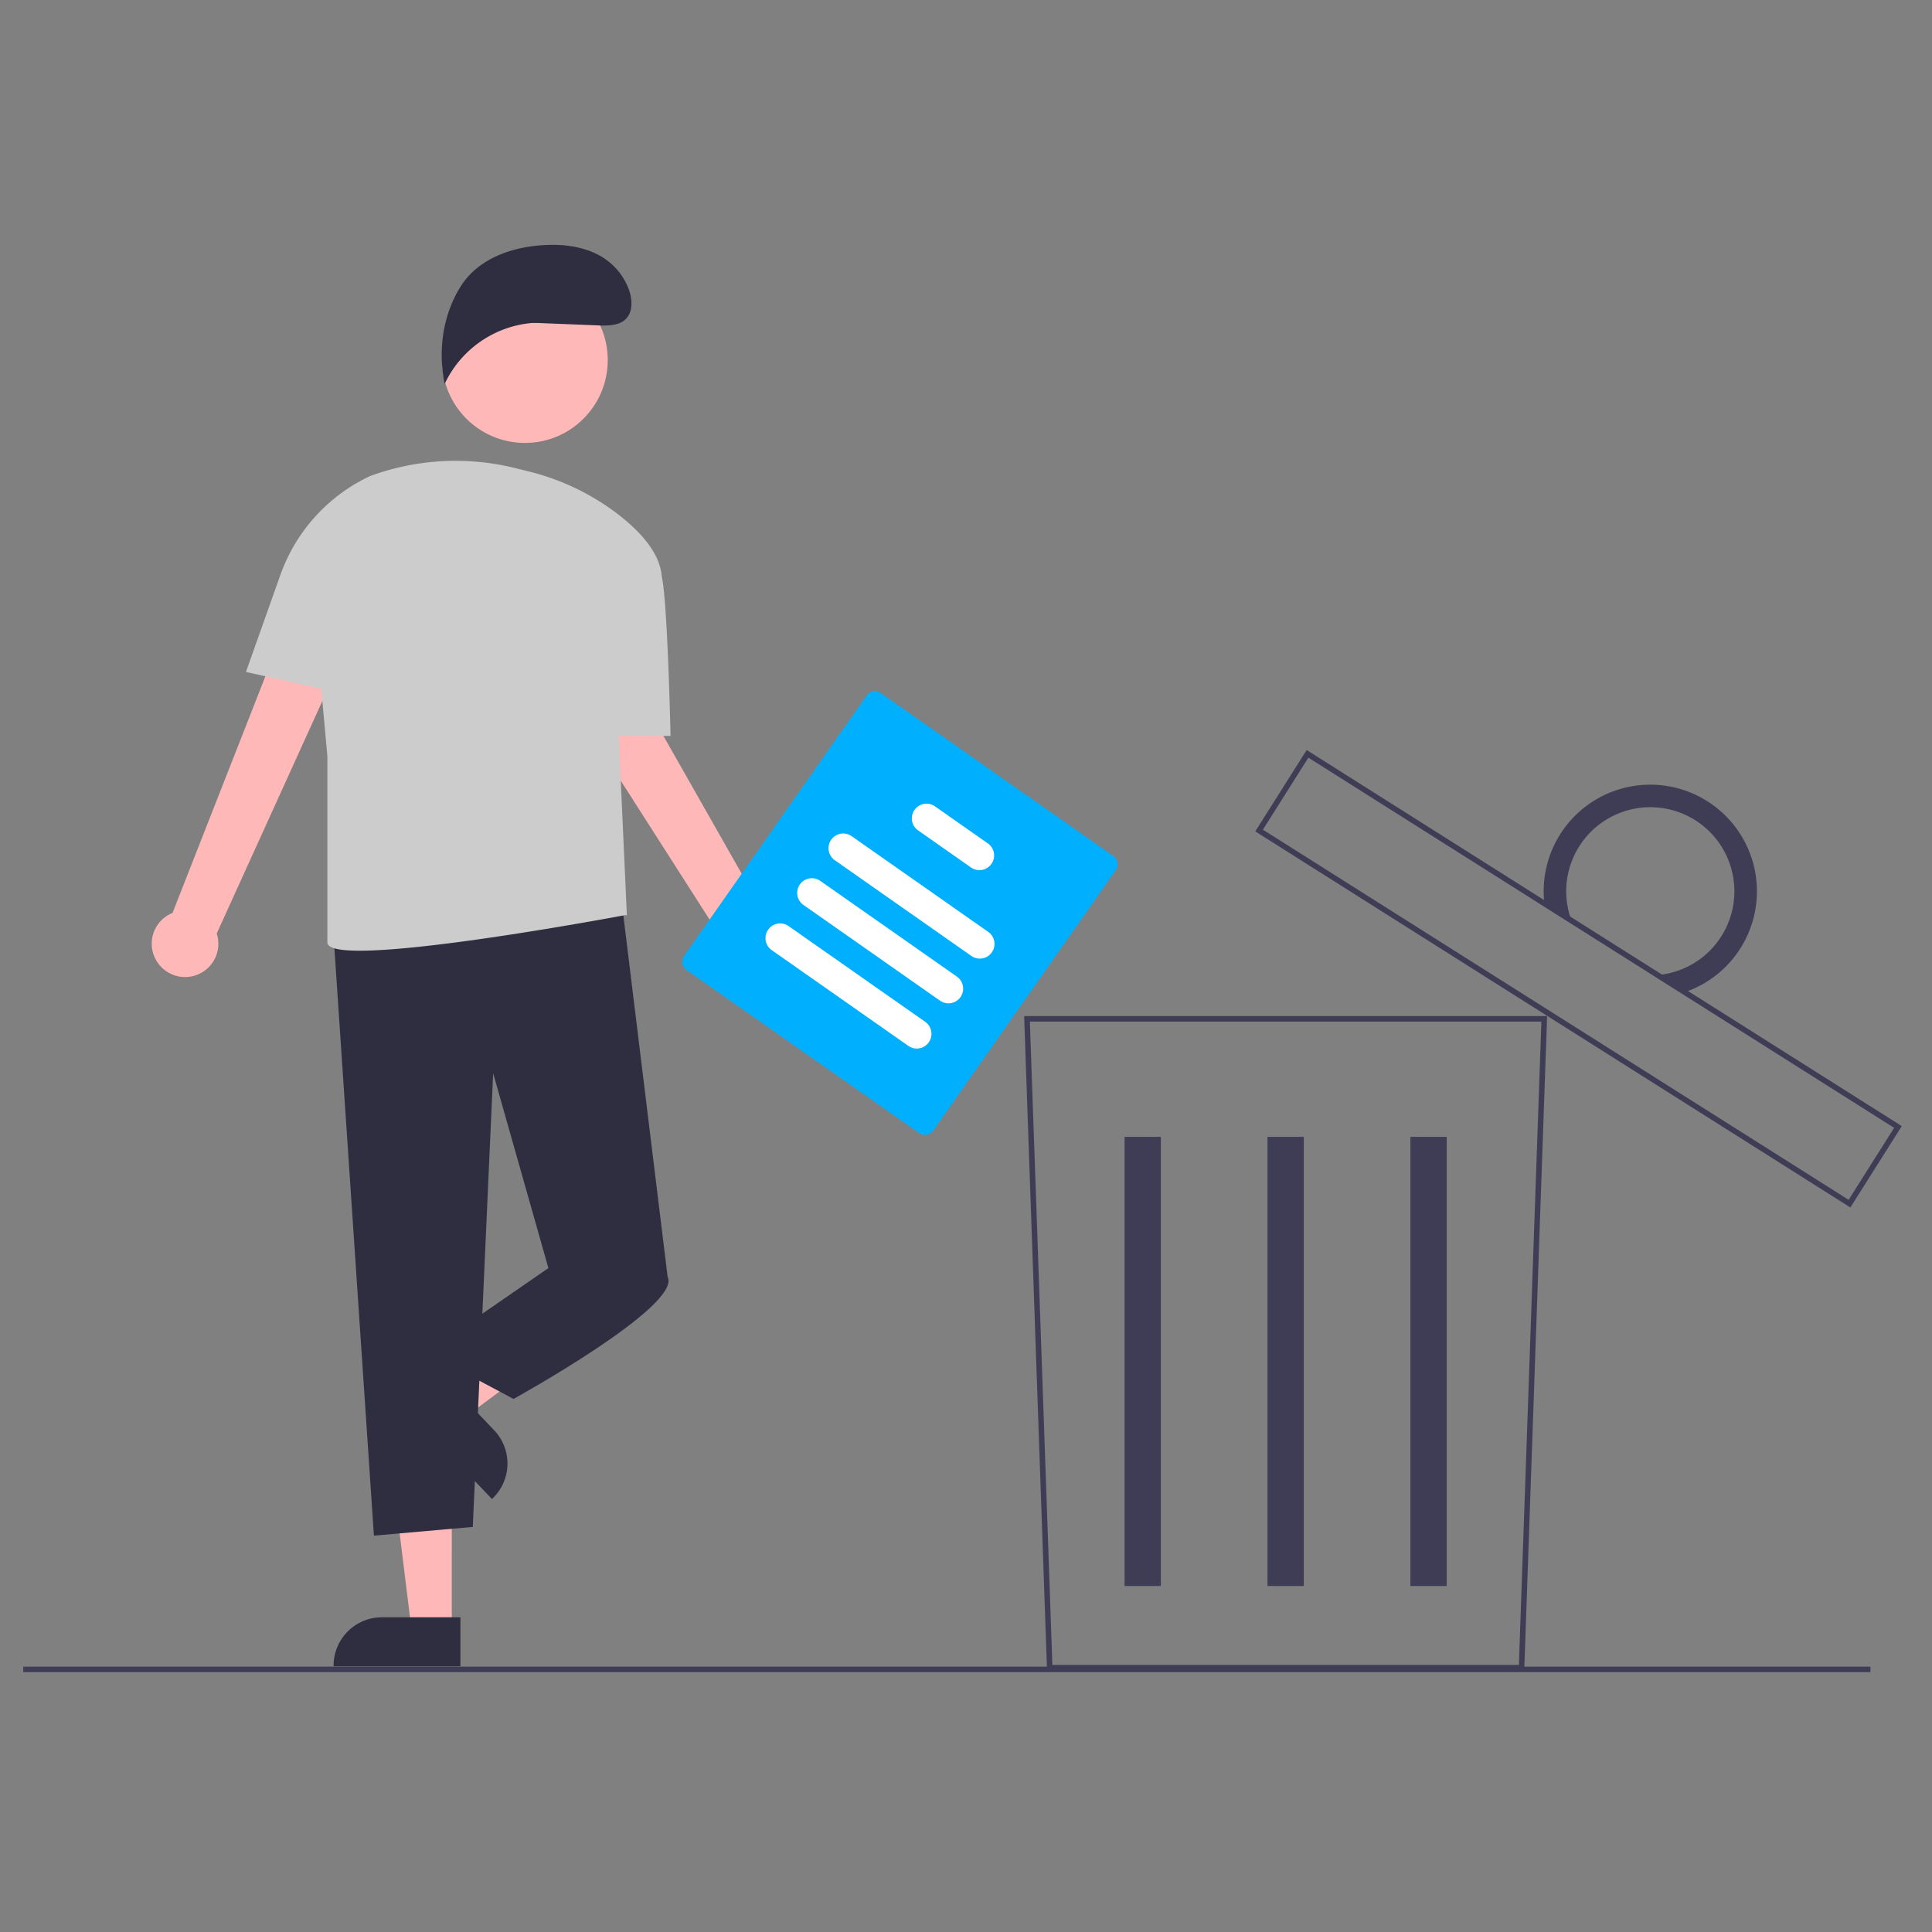 <?xml version="1.0" encoding="UTF-8" standalone="no"?>
<svg
   xmlns:dc="http://purl.org/dc/elements/1.1/"
   xmlns:cc="http://creativecommons.org/ns#"
   xmlns:rdf="http://www.w3.org/1999/02/22-rdf-syntax-ns#"
   xmlns:svg="http://www.w3.org/2000/svg"
   xmlns="http://www.w3.org/2000/svg"
   xmlns:xlink="http://www.w3.org/1999/xlink"
   xmlns:sodipodi="http://sodipodi.sourceforge.net/DTD/sodipodi-0.dtd"
   xmlns:inkscape="http://www.inkscape.org/namespaces/inkscape"
   width="175mm"
   height="175mm"
   viewBox="0 0 175 175"
   version="1.1"
   id="svg8"
   inkscape:version="1.0.1 (3bc2e813f5, 2020-09-07)"
   sodipodi:docname="dechets-menagers-2.svg"
   inkscape:export-filename="C:\Users\ilefevre\Documents\Cmonsite\Pictos Accès direct\Recadré\dechets-menagers-1.png"
   inkscape:export-xdpi="58.057144"
   inkscape:export-ydpi="58.057144">
  <rect x="0" y="0" width="175" height="175" fill="#808080" stroke="none"/>
  <defs
     id="defs2">
    <linearGradient
       id="ac3cc305-f6db-42f4-bbbd-32121ee27a74"
       x1="403.57"
       y1="833.5"
       x2="403.57"
       y2="218.16"
       gradientUnits="userSpaceOnUse">
      <stop
         offset="0"
         stop-color="gray"
         stop-opacity="0.25"
         id="stop994" />
      <stop
         offset="0.54"
         stop-color="gray"
         stop-opacity="0.12"
         id="stop996" />
      <stop
         offset="1"
         stop-color="gray"
         stop-opacity="0.1"
         id="stop998" />
    </linearGradient>
    <linearGradient
       id="ad14f186-b27f-416c-b629-0bafa2f1236e"
       x1="940.67"
       y1="825.72"
       x2="940.67"
       y2="263.72"
       xlink:href="#ac3cc305-f6db-42f4-bbbd-32121ee27a74" />
    <linearGradient
       id="ad14f186-b27f-416c-b629-0bafa2f1236e-4"
       x1="940.67"
       y1="825.72"
       x2="940.67"
       y2="263.72"
       xlink:href="#ac3cc305-f6db-42f4-bbbd-32121ee27a74" />
    <linearGradient
       id="f98c7255-8898-49c2-b340-75dadcc4ae5e"
       x1="819.93"
       y1="598.64"
       x2="819.93"
       y2="132.32"
       gradientUnits="userSpaceOnUse">
      <stop
         offset="0"
         stop-color="gray"
         stop-opacity="0.25"
         id="stop3105" />
      <stop
         offset="0.54"
         stop-color="gray"
         stop-opacity="0.12"
         id="stop3107" />
      <stop
         offset="1"
         stop-color="gray"
         stop-opacity="0.1"
         id="stop3109" />
    </linearGradient>
    <linearGradient
       id="92d33834-2d44-41fb-b7c9-5faa6db61f67"
       x1="855.68"
       y1="218.69"
       x2="855.68"
       y2="216.24"
       xlink:href="#f98c7255-8898-49c2-b340-75dadcc4ae5e" />
    <linearGradient
       id="2353f27f-2b2f-460e-adf7-0d1e44be71db"
       x1="476.17"
       y1="658.02"
       x2="476.17"
       y2="395.19"
       gradientTransform="rotate(90,629.01,560.64)"
       xlink:href="#f98c7255-8898-49c2-b340-75dadcc4ae5e" />
    <linearGradient
       id="4f6991c1-2d70-49f7-ad45-4cbe0a2e669a"
       x1="476.5"
       y1="725.77"
       x2="476.5"
       y2="463.92"
       gradientTransform="rotate(90,643.61,568.06)"
       xlink:href="#f98c7255-8898-49c2-b340-75dadcc4ae5e" />
    <linearGradient
       id="0ab0c4d5-5a87-488b-b190-408bea02e292"
       x1="456.74"
       y1="719.17"
       x2="456.74"
       y2="457.32"
       gradientTransform="rotate(90,617.54,562.87)"
       xlink:href="#f98c7255-8898-49c2-b340-75dadcc4ae5e" />
    <linearGradient
       id="7820c60a-6dd2-4e9e-820c-a335a5d419d8"
       x1="450.43"
       y1="726.27"
       x2="450.43"
       y2="464.42"
       gradientTransform="translate(123.74,-187.29)"
       xlink:href="#f98c7255-8898-49c2-b340-75dadcc4ae5e" />
    <linearGradient
       id="2438f751-850d-4f24-a458-729e3ad7bb58"
       x1="1003.59"
       y1="245.51"
       x2="1003.59"
       y2="74.84"
       gradientTransform="rotate(90,999.905,155.125)"
       xlink:href="#f98c7255-8898-49c2-b340-75dadcc4ae5e" />
    <linearGradient
       id="68c414b5-14a5-48aa-8252-53bc3664f500"
       x1="864.79"
       y1="849.53"
       x2="864.79"
       y2="427.42"
       xlink:href="#f98c7255-8898-49c2-b340-75dadcc4ae5e" />
    <linearGradient
       id="dcdd7e1b-93ae-4349-854b-9912b47642c8"
       x1="513.67"
       y1="843.12"
       x2="513.67"
       y2="56.12"
       gradientUnits="userSpaceOnUse">
      <stop
         offset="0"
         stop-color="gray"
         stop-opacity="0.25"
         id="stop4913" />
      <stop
         offset="0.54"
         stop-color="gray"
         stop-opacity="0.12"
         id="stop4915" />
      <stop
         offset="1"
         stop-color="gray"
         stop-opacity="0.1"
         id="stop4917" />
    </linearGradient>
    <linearGradient
       id="1e2c0012-142b-4e80-b266-1fa459546aa8"
       x1="567.33"
       y1="839.89"
       x2="567.33"
       y2="127.09"
       gradientUnits="userSpaceOnUse">
      <stop
         offset="0"
         stop-color="gray"
         stop-opacity="0.25"
         id="stop5769" />
      <stop
         offset="0.54"
         stop-color="gray"
         stop-opacity="0.12"
         id="stop5771" />
      <stop
         offset="1"
         stop-color="gray"
         stop-opacity="0.1"
         id="stop5773" />
    </linearGradient>
    <linearGradient
       id="96fd64a0-6351-4330-b812-2613840b356c"
       x1="625.32"
       y1="588.18"
       x2="625.32"
       y2="218.67"
       gradientUnits="userSpaceOnUse">
      <stop
         offset="0"
         stop-color="gray"
         stop-opacity="0.25"
         id="stop9059" />
      <stop
         offset="0.54"
         stop-color="gray"
         stop-opacity="0.12"
         id="stop9061" />
      <stop
         offset="1"
         stop-color="gray"
         stop-opacity="0.1"
         id="stop9063" />
    </linearGradient>
    <linearGradient
       id="65aaeda9-82be-4b39-9919-e403ba36e3f2"
       x1="933.17"
       y1="777.5"
       x2="933.17"
       y2="311.68"
       xlink:href="#96fd64a0-6351-4330-b812-2613840b356c" />
    <linearGradient
       id="05d1d1fb-9375-46f7-a562-a16a81ed75db"
       x1="187.32"
       y1="814.44"
       x2="187.32"
       y2="271.29"
       xlink:href="#96fd64a0-6351-4330-b812-2613840b356c" />
    <linearGradient
       id="1e2c0012-142b-4e80-b266-1fa459546aa8-6"
       x1="567.33"
       y1="839.89"
       x2="567.33"
       y2="127.09"
       gradientUnits="userSpaceOnUse">
      <stop
         offset="0"
         stop-color="gray"
         stop-opacity="0.25"
         id="stop9825" />
      <stop
         offset="0.54"
         stop-color="gray"
         stop-opacity="0.12"
         id="stop9827" />
      <stop
         offset="1"
         stop-color="gray"
         stop-opacity="0.1"
         id="stop9829" />
    </linearGradient>
    <linearGradient
       id="b7709055-0dd4-48d6-ac10-5a758f15d1a1"
       x1="443.56"
       y1="792.13"
       x2="443.56"
       y2="251.5"
       gradientUnits="userSpaceOnUse">
      <stop
         offset="0"
         stop-color="gray"
         stop-opacity="0.25"
         id="stop10281" />
      <stop
         offset="0.54"
         stop-color="gray"
         stop-opacity="0.12"
         id="stop10283" />
      <stop
         offset="1"
         stop-color="gray"
         stop-opacity="0.1"
         id="stop10285" />
    </linearGradient>
    <linearGradient
       id="f59ba046-7ebe-407e-be3d-c62856fc1078"
       x1="712"
       y1="788.54"
       x2="712"
       y2="248.5"
       xlink:href="#b7709055-0dd4-48d6-ac10-5a758f15d1a1" />
    <linearGradient
       id="65aaeda9-82be-4b39-9919-e403ba36e3f2-0"
       x1="933.17"
       y1="777.5"
       x2="933.17"
       y2="311.68"
       xlink:href="#96fd64a0-6351-4330-b812-2613840b356c" />
    <linearGradient
       id="05d1d1fb-9375-46f7-a562-a16a81ed75db-0"
       x1="187.32"
       y1="814.44"
       x2="187.32"
       y2="271.29"
       xlink:href="#96fd64a0-6351-4330-b812-2613840b356c" />
    <linearGradient
       id="a91ba363-77be-43f7-9cf6-91c4a3880d9c"
       x1="378.37"
       y1="732.81"
       x2="378.37"
       y2="130.21"
       gradientUnits="userSpaceOnUse">
      <stop
         offset="0"
         stop-color="gray"
         stop-opacity="0.25"
         id="stop11358" />
      <stop
         offset="0.54"
         stop-color="gray"
         stop-opacity="0.12"
         id="stop11360" />
      <stop
         offset="1"
         stop-color="gray"
         stop-opacity="0.1"
         id="stop11362" />
    </linearGradient>
    <linearGradient
       id="d1e6aa0e-d79d-4f6f-afbb-c37e9ed80ff9"
       x1="274.44"
       y1="409.32"
       x2="274.44"
       y2="248.16"
       xlink:href="#a91ba363-77be-43f7-9cf6-91c4a3880d9c" />
    <linearGradient
       id="a279b039-1afd-4281-8292-ccd5c8c9b734"
       x1="274.44"
       y1="361.44"
       x2="274.44"
       y2="261.01"
       xlink:href="#a91ba363-77be-43f7-9cf6-91c4a3880d9c" />
    <clipPath
       id="42e7b1d1-2be2-47b0-aacb-a853df270819"
       transform="translate(-179 -60.54)">
      <rect
         id="cf34cfb5-9399-4bae-9cea-d47bbef6cb3a"
         data-name="&lt;Rectangle&gt;"
         x="381.54"
         y="322.72"
         width="143.79"
         height="96.93"
         fill="#fff" />
    </clipPath>
    <linearGradient
       id="972637f2-71db-4198-9c75-a0854a7fe249"
       x1="274.44"
       y1="616.03"
       x2="274.44"
       y2="454.87"
       xlink:href="#a91ba363-77be-43f7-9cf6-91c4a3880d9c" />
    <linearGradient
       id="6c85befd-f960-412c-83e0-663d4b13bf85"
       x1="274.44"
       y1="568.15"
       x2="274.44"
       y2="467.72"
       xlink:href="#a91ba363-77be-43f7-9cf6-91c4a3880d9c" />
    <clipPath
       id="f66b8fac-771d-49bf-85c7-4ce29a79f723"
       transform="translate(-179 -60.54)">
      <rect
         id="7439734d-5f7c-428f-88ce-e68b86a45c07"
         data-name="&lt;Rectangle&gt;"
         x="381.54"
         y="529.42"
         width="143.79"
         height="96.93"
         fill="#fff" />
    </clipPath>
    <linearGradient
       id="598f8edf-c762-4b18-b52d-250fc678075a"
       x1="688.76"
       y1="765.86"
       x2="688.76"
       y2="163.26"
       gradientTransform="rotate(90,665.375,476.845)"
       xlink:href="#a91ba363-77be-43f7-9cf6-91c4a3880d9c" />
    <linearGradient
       id="013b841e-9a42-49b8-8a36-6db9ed002b72"
       x1="688.18"
       y1="568.49"
       x2="688.18"
       y2="409.67"
       gradientTransform="rotate(90,662.7,498.69)"
       xlink:href="#a91ba363-77be-43f7-9cf6-91c4a3880d9c" />
    <linearGradient
       id="f8cab3c1-d868-48bc-b87d-cd2075ddc26a"
       x1="810.6"
       y1="767.54"
       x2="810.6"
       y2="362.71"
       gradientUnits="userSpaceOnUse">
      <stop
         offset="0"
         stop-color="#b3b3b3"
         stop-opacity="0.25"
         id="stop11375" />
      <stop
         offset="0.54"
         stop-color="#b3b3b3"
         stop-opacity="0.1"
         id="stop11377" />
      <stop
         offset="1"
         stop-color="#b3b3b3"
         stop-opacity="0.05"
         id="stop11379" />
    </linearGradient>
    <linearGradient
       id="043d467e-585e-47c7-bb2c-06dd6f5be04b"
       x1="685.49"
       y1="507.08"
       x2="685.49"
       y2="487.6"
       gradientUnits="userSpaceOnUse">
      <stop
         offset="0"
         stop-opacity="0.12"
         id="stop11382" />
      <stop
         offset="0.55"
         stop-opacity="0.09"
         id="stop11384" />
      <stop
         offset="1"
         stop-opacity="0.02"
         id="stop11386" />
    </linearGradient>
    <linearGradient
       id="be08032f-102d-431e-9b5f-1e4ebfc8159b"
       x1="774.99"
       y1="484.73"
       x2="774.99"
       y2="425.15"
       xlink:href="#043d467e-585e-47c7-bb2c-06dd6f5be04b" />
    <linearGradient
       id="d1e6aa0e-d79d-4f6f-afbb-c37e9ed80ff9-4"
       x1="274.44"
       y1="409.32"
       x2="274.44"
       y2="248.16"
       xlink:href="#a91ba363-77be-43f7-9cf6-91c4a3880d9c" />
    <linearGradient
       id="a279b039-1afd-4281-8292-ccd5c8c9b734-0"
       x1="274.44"
       y1="361.44"
       x2="274.44"
       y2="261.01"
       xlink:href="#a91ba363-77be-43f7-9cf6-91c4a3880d9c" />
    <clipPath
       id="42e7b1d1-2be2-47b0-aacb-a853df270819-4"
       transform="translate(-179 -60.54)">
      <rect
         id="cf34cfb5-9399-4bae-9cea-d47bbef6cb3a-6"
         data-name="&lt;Rectangle&gt;"
         x="381.54"
         y="322.72"
         width="143.79"
         height="96.93"
         fill="#fff" />
    </clipPath>
    <linearGradient
       id="972637f2-71db-4198-9c75-a0854a7fe249-1"
       x1="274.44"
       y1="616.03"
       x2="274.44"
       y2="454.87"
       xlink:href="#a91ba363-77be-43f7-9cf6-91c4a3880d9c" />
    <linearGradient
       id="6c85befd-f960-412c-83e0-663d4b13bf85-1"
       x1="274.44"
       y1="568.15"
       x2="274.44"
       y2="467.72"
       xlink:href="#a91ba363-77be-43f7-9cf6-91c4a3880d9c" />
    <clipPath
       id="f66b8fac-771d-49bf-85c7-4ce29a79f723-4"
       transform="translate(-179 -60.54)">
      <rect
         id="7439734d-5f7c-428f-88ce-e68b86a45c07-1"
         data-name="&lt;Rectangle&gt;"
         x="381.54"
         y="529.42"
         width="143.79"
         height="96.93"
         fill="#fff" />
    </clipPath>
    <linearGradient
       id="598f8edf-c762-4b18-b52d-250fc678075a-6"
       x1="688.76"
       y1="765.86"
       x2="688.76"
       y2="163.26"
       gradientTransform="translate(1142.22 -188.53) rotate(90)"
       xlink:href="#a91ba363-77be-43f7-9cf6-91c4a3880d9c" />
    <linearGradient
       id="013b841e-9a42-49b8-8a36-6db9ed002b72-0"
       x1="688.18"
       y1="568.49"
       x2="688.18"
       y2="409.67"
       gradientTransform="translate(1161.39 -164.01) rotate(90)"
       xlink:href="#a91ba363-77be-43f7-9cf6-91c4a3880d9c" />
    <linearGradient
       id="f8cab3c1-d868-48bc-b87d-cd2075ddc26a-7"
       x1="810.6"
       y1="767.54"
       x2="810.6"
       y2="362.71"
       gradientUnits="userSpaceOnUse">
      <stop
         offset="0"
         stop-color="#b3b3b3"
         stop-opacity="0.25"
         id="stop11822" />
      <stop
         offset="0.54"
         stop-color="#b3b3b3"
         stop-opacity="0.1"
         id="stop11824" />
      <stop
         offset="1"
         stop-color="#b3b3b3"
         stop-opacity="0.05"
         id="stop11826" />
    </linearGradient>
    <linearGradient
       id="be08032f-102d-431e-9b5f-1e4ebfc8159b-6"
       x1="774.99"
       y1="484.73"
       x2="774.99"
       y2="425.15"
       xlink:href="#043d467e-585e-47c7-bb2c-06dd6f5be04b" />
  </defs>
  <sodipodi:namedview
     id="base"
     pagecolor="#ffffff"
     bordercolor="#666666"
     borderopacity="1.0"
     inkscape:pageopacity="0.0"
     inkscape:pageshadow="2"
     inkscape:zoom="0.96157143"
     inkscape:cx="376.98121"
     inkscape:cy="354.12984"
     inkscape:document-units="mm"
     inkscape:current-layer="layer4"
     inkscape:document-rotation="0"
     showgrid="false"
     inkscape:window-width="1920"
     inkscape:window-height="1018"
     inkscape:window-x="-8"
     inkscape:window-y="-8"
     inkscape:window-maximized="1"
     showguides="true"
     inkscape:guide-bbox="true">
    <sodipodi:guide
       position="87.554,163.326"
       orientation="1,0"
       id="guide1564" />
    <sodipodi:guide
       position="87.264,87.835"
       orientation="0,-1"
       id="guide1566" />
  </sodipodi:namedview>
  <g
     inkscape:groupmode="layer"
     id="layer4"
     inkscape:label="Calque 4"
     style="display:inline">
    <path
       style="fill:none;stroke:none;stroke-width:0.265px;stroke-linecap:butt;stroke-linejoin:miter;stroke-opacity:1"
       d="m 86.328,0 1.069,172.122"
       id="path1562" />
    <g
       id="g12339"
       transform="matrix(0.251,0,0,0.251,-58.734,22.179)">
      <path
         id="af9a6d89-7824-4af5-a475-6980c18ad0f3"
         data-name="Path 2"
         d="m 260.854,705.592 -0.475,-0.019 c 1.107,-27.52 6.87,-45.2 11.511,-55.19 5.038,-10.844 9.893,-15.234 9.942,-15.277 l 0.316,0.355 c -0.048,0.043 -4.846,4.389 -9.844,15.16 -4.615,9.944 -10.347,27.554 -11.45,54.971 z"
         transform="translate(-139.848,-192.457)"
         fill="#ffffff" />
      <path
         id="ae138407-70d7-43ff-b006-9d3240c337f6"
         data-name="Path 3"
         d="m 311.74,705.648 -0.456,-0.133 a 73.682,73.682 0 0 1 18.551,-30.863 l 0.319,0.352 a 73.183,73.183 0 0 0 -18.414,30.644 z"
         transform="translate(-139.848,-192.457)"
         fill="#ffffff" />
      <path
         id="a7d931fe-d47e-4aa5-ae01-a0d26a3448cc"
         data-name="Path 4"
         d="m 215.073,705.615 -0.471,-0.065 a 51.732,51.732 0 0 0 -4.653,-30.238 41.633,41.633 0 0 0 -7.34,-10.716 l 0.329,-0.343 a 42.155,42.155 0 0 1 7.441,10.848 52.206,52.206 0 0 1 4.694,30.514 z"
         transform="translate(-139.848,-192.457)"
         fill="#ffffff" />
      <path
         id="bca7d782-7e31-494e-97b0-f49b8df7894d"
         data-name="Path 8"
         d="m 923.908,706.923 h -172.216 l -0.033,-0.965 -8.223,-235.18 h 188.727 z m -170.284,-2 h 168.352 l 8.117,-232.145 h -184.587 z"
         transform="translate(-139.848,-192.457)"
         fill="#3f3d56" />
      <g
         id="e7d5632f-8461-4dcf-9cd9-df8e3f64d5e2"
         data-name="Group 1">
        <rect
           id="ad932c98-7027-4b28-8e73-a76d8a4136e0"
           data-name="Rectangle 17"
           x="639.826"
           y="321.897"
           width="13.099"
           height="162.097"
           fill="#3f3d56" />
        <rect
           id="ae1e5d8b-7977-4a56-a24c-fbb057f76b38"
           data-name="Rectangle 18"
           x="691.402"
           y="321.897"
           width="13.099"
           height="162.097"
           fill="#3f3d56" />
        <rect
           id="bffa0855-fc38-45cc-9e39-6daa1d3e4103"
           data-name="Rectangle 19"
           x="742.978"
           y="321.897"
           width="13.099"
           height="162.097"
           fill="#3f3d56" />
      </g>
      <path
         d="m 1041.597,539.839 -0.846,-0.534 -213.914,-135.183 18.556,-29.362 0.846,0.534 213.913,135.183 z M 829.597,403.499 1040.974,537.079 1057.392,511.1 846.016,377.519 Z"
         transform="translate(-139.848,-192.457)"
         fill="#3f3d56"
         id="path12279" />
      <path
         id="b31113e7-cae2-4653-b248-af5e4acb0a6c"
         data-name="Path 10"
         d="m 989.95,393.226 a 38.459,38.459 0 0 0 -58.62,38.07 l 10.2,6.446 a 30.344,30.344 0 1 1 28.98,18.321 l 10.2,6.446 a 38.459,38.459 0 0 0 9.249,-69.283 z"
         transform="translate(-139.848,-192.457)"
         fill="#3f3d56" />
      <rect
         id="bbfb7505-c422-4cd7-b125-b9dee40ff3b1"
         data-name="Rectangle 21"
         y="513.087"
         width="666.597"
         height="2"
         fill="#3f3d56"
         x="242.403"
         style="stroke-width:0.856" />
      <g
         id="b91459ce-423d-4e92-a857-d0ba85dc07c7"
         data-name="Group 6">
        <path
           id="bc369f15-2cd9-428d-9eec-3a8fd8cc1bba"
           data-name="Path 111"
           d="m 536.885,691.896 h -14.564 l -6.932,-56.174 h 21.5 z"
           transform="translate(-139.848,-192.457)"
           fill="#feb8b8" />
        <path
           id="fafca8b8-1a63-4513-a3fa-e64917847011"
           data-name="Path 112"
           d="m 494.234,705.418 h 45.771 v -17.684 h -28.332 a 17.439,17.439 0 0 0 -17.439,17.439 v 0 z"
           transform="translate(-139.848,-192.457)"
           fill="#2f2e41" />
        <path
           id="a38ea43e-f1b1-406e-84c8-61e7480f01b4"
           data-name="Path 113"
           d="m 531.766,604.851 10.046,10.545 45.452,-33.727 -14.826,-15.563 z"
           transform="translate(-139.848,-192.457)"
           fill="#feb8b8" />
        <path
           id="b5ba90e2-8a51-4a77-95c4-5b486c8770ec"
           data-name="Path 114"
           d="m 552.161,620.227 -19.549,-20.512 -12.803,12.202 31.582,33.138 0.177,-0.169 a 17.441,17.441 0 0 0 0.593,-24.659 z"
           transform="translate(-139.848,-192.457)"
           fill="#2f2e41" />
        <path
           id="b1536285-e66e-494f-8c4f-a2304265e4c3"
           data-name="Path 115"
           d="m 430.396,450.953 a 11.946,11.946 0 0 1 5.715,-17.4 l 57.179,-145.727 22.288,13.345 -63.518,139.8 a 12.01,12.01 0 0 1 -21.664,9.982 z"
           transform="translate(-139.848,-192.457)"
           fill="#feb8b8" />
        <path
           id="acd6249e-4699-4411-813c-091b3a750afe"
           data-name="Path 116"
           d="m 647.428,461.398 a 11.945,11.945 0 0 1 -10.727,-14.85 l -84.354,-131.869 23.891,-10.2 75.836,133.523 a 12.01,12.01 0 0 1 -4.646,23.4 z"
           transform="translate(-139.848,-192.457)"
           fill="#feb8b8" />
        <path
           id="ece4d731-f277-435f-bbc1-e3b70679d22f"
           data-name="Path 117"
           d="m 493.853,436.361 14.931,221.913 35.682,-3.148 7.346,-163.722 19.94,70.314 43.028,3.148 -17.031,-139 z"
           transform="translate(-139.848,-192.457)"
           fill="#2f2e41" />
        <path
           id="b91f5bf0-a8c5-41a2-a26e-8e2fd84207c6"
           data-name="Path 118"
           d="m 578.049,551.224 -6.3,10.495 -44.073,30.434 31.484,16.792 c 0,0 60.869,-33.583 55.622,-44.078 z"
           transform="translate(-139.848,-192.457)"
           fill="#2f2e41" />
        <path
           id="b0b7866d-f3ba-460a-97cc-8103175b89de"
           data-name="Path 119"
           d="m 462.607,346.577 12.421,-35 a 62.494,62.494 0 0 1 32.332,-35.668 v 0 a 89.427,89.427 0 0 1 52.484,-2.873 l 4.52,1.122 a 87.364,87.364 0 0 1 33.128,16 c 7.654,6.034 14.54,13.674 15.153,21.892 a 0.244,0.244 0 0 0 0.015,0.051 c 2.12,9.292 3.169,57.567 3.169,57.567 h -18.7 l 2.958,65.067 -0.239,-0.471 c 0,0 -107.856,20.411 -107.856,9.916 v -67.168 l -2.211,-24.32 z"
           transform="translate(-139.848,-192.457)"
           fill="#cccccc" />
        <circle
           id="bd3b9138-8795-4826-98b2-48d72249760b"
           data-name="Ellipse 12"
           cx="423.432"
           cy="41.593"
           r="29.889"
           fill="#feb8b8" />
        <path
           id="e83e2647-99b5-4c80-ac3e-9e5d1f9bc81d"
           data-name="Path 120"
           d="m 567.757,220.645 23.208,0.93 c 2.92,-0.009 6.108,-0.112 8.332,-2 3.35,-2.849 2.789,-8.225 0.995,-12.241 -5,-11.182 -16.153,-15.188 -28.4,-14.859 -12.247,0.329 -25.08,4.48 -31.675,14.8 -6.595,10.32 -8.377,23.352 -5.893,35.344 a 38.534,38.534 0 0 1 31.508,-21.97 z"
           transform="translate(-139.848,-192.457)"
           fill="#2f2e41" />
      </g>
      <g
         id="ff061cc6-72bd-494d-9c36-32e4a4020cd7"
         data-name="Group 4">
        <path
           id="bc404282-8d4f-43f7-bc12-02f97785eba1"
           data-name="Path 81"
           d="m 705.571,513.001 -84.002,-58.873 a 3.607,3.607 0 0 1 -0.882,-5.015 L 686.619,355.041 a 3.607,3.607 0 0 1 5.015,-0.882 l 84.002,58.873 a 3.607,3.607 0 0 1 0.882,5.015 l -65.93,94.07 a 3.607,3.607 0 0 1 -5.017,0.884 z"
           transform="translate(-139.848,-192.457)"
           fill="#00b0ff" />
        <path
           id="ae4af9f3-88ec-4cab-9b9e-a4fc234f7062"
           data-name="Path 82"
           d="m 724.462,449.12 -49.291,-34.546 a 5.301,5.301 0 1 1 6.084,-8.681 l 49.291,34.546 a 5.301,5.301 0 0 1 -6.084,8.681 z"
           transform="translate(-139.848,-192.457)"
           fill="#ffffff" />
        <path
           id="fe48f3fd-992f-41c2-af3b-c30882e26a16"
           data-name="Path 83"
           d="m 713.15,465.261 -49.291,-34.546 a 5.301,5.301 0 1 1 6.084,-8.681 l 49.291,34.546 a 5.301,5.301 0 0 1 -6.084,8.681 z"
           transform="translate(-139.848,-192.457)"
           fill="#ffffff" />
        <path
           id="e216638f-22ba-49ea-a46c-300c78c4e875"
           data-name="Path 84"
           d="M 701.716,481.576 652.425,447.03 a 5.301,5.301 0 1 1 6.084,-8.681 l 49.291,34.546 a 5.301,5.301 0 0 1 -6.084,8.681 z"
           transform="translate(-139.848,-192.457)"
           fill="#ffffff" />
        <path
           id="ee43e3d8-5f22-4b53-a964-043fec166479"
           data-name="Path 85"
           d="m 724.324,417.19 -19.092,-13.381 a 5.301,5.301 0 1 1 6.084,-8.681 l 19.092,13.381 a 5.301,5.301 0 0 1 -6.084,8.681 z"
           transform="translate(-139.848,-192.457)"
           fill="#ffffff" />
      </g>
    </g>
  </g>
</svg>

